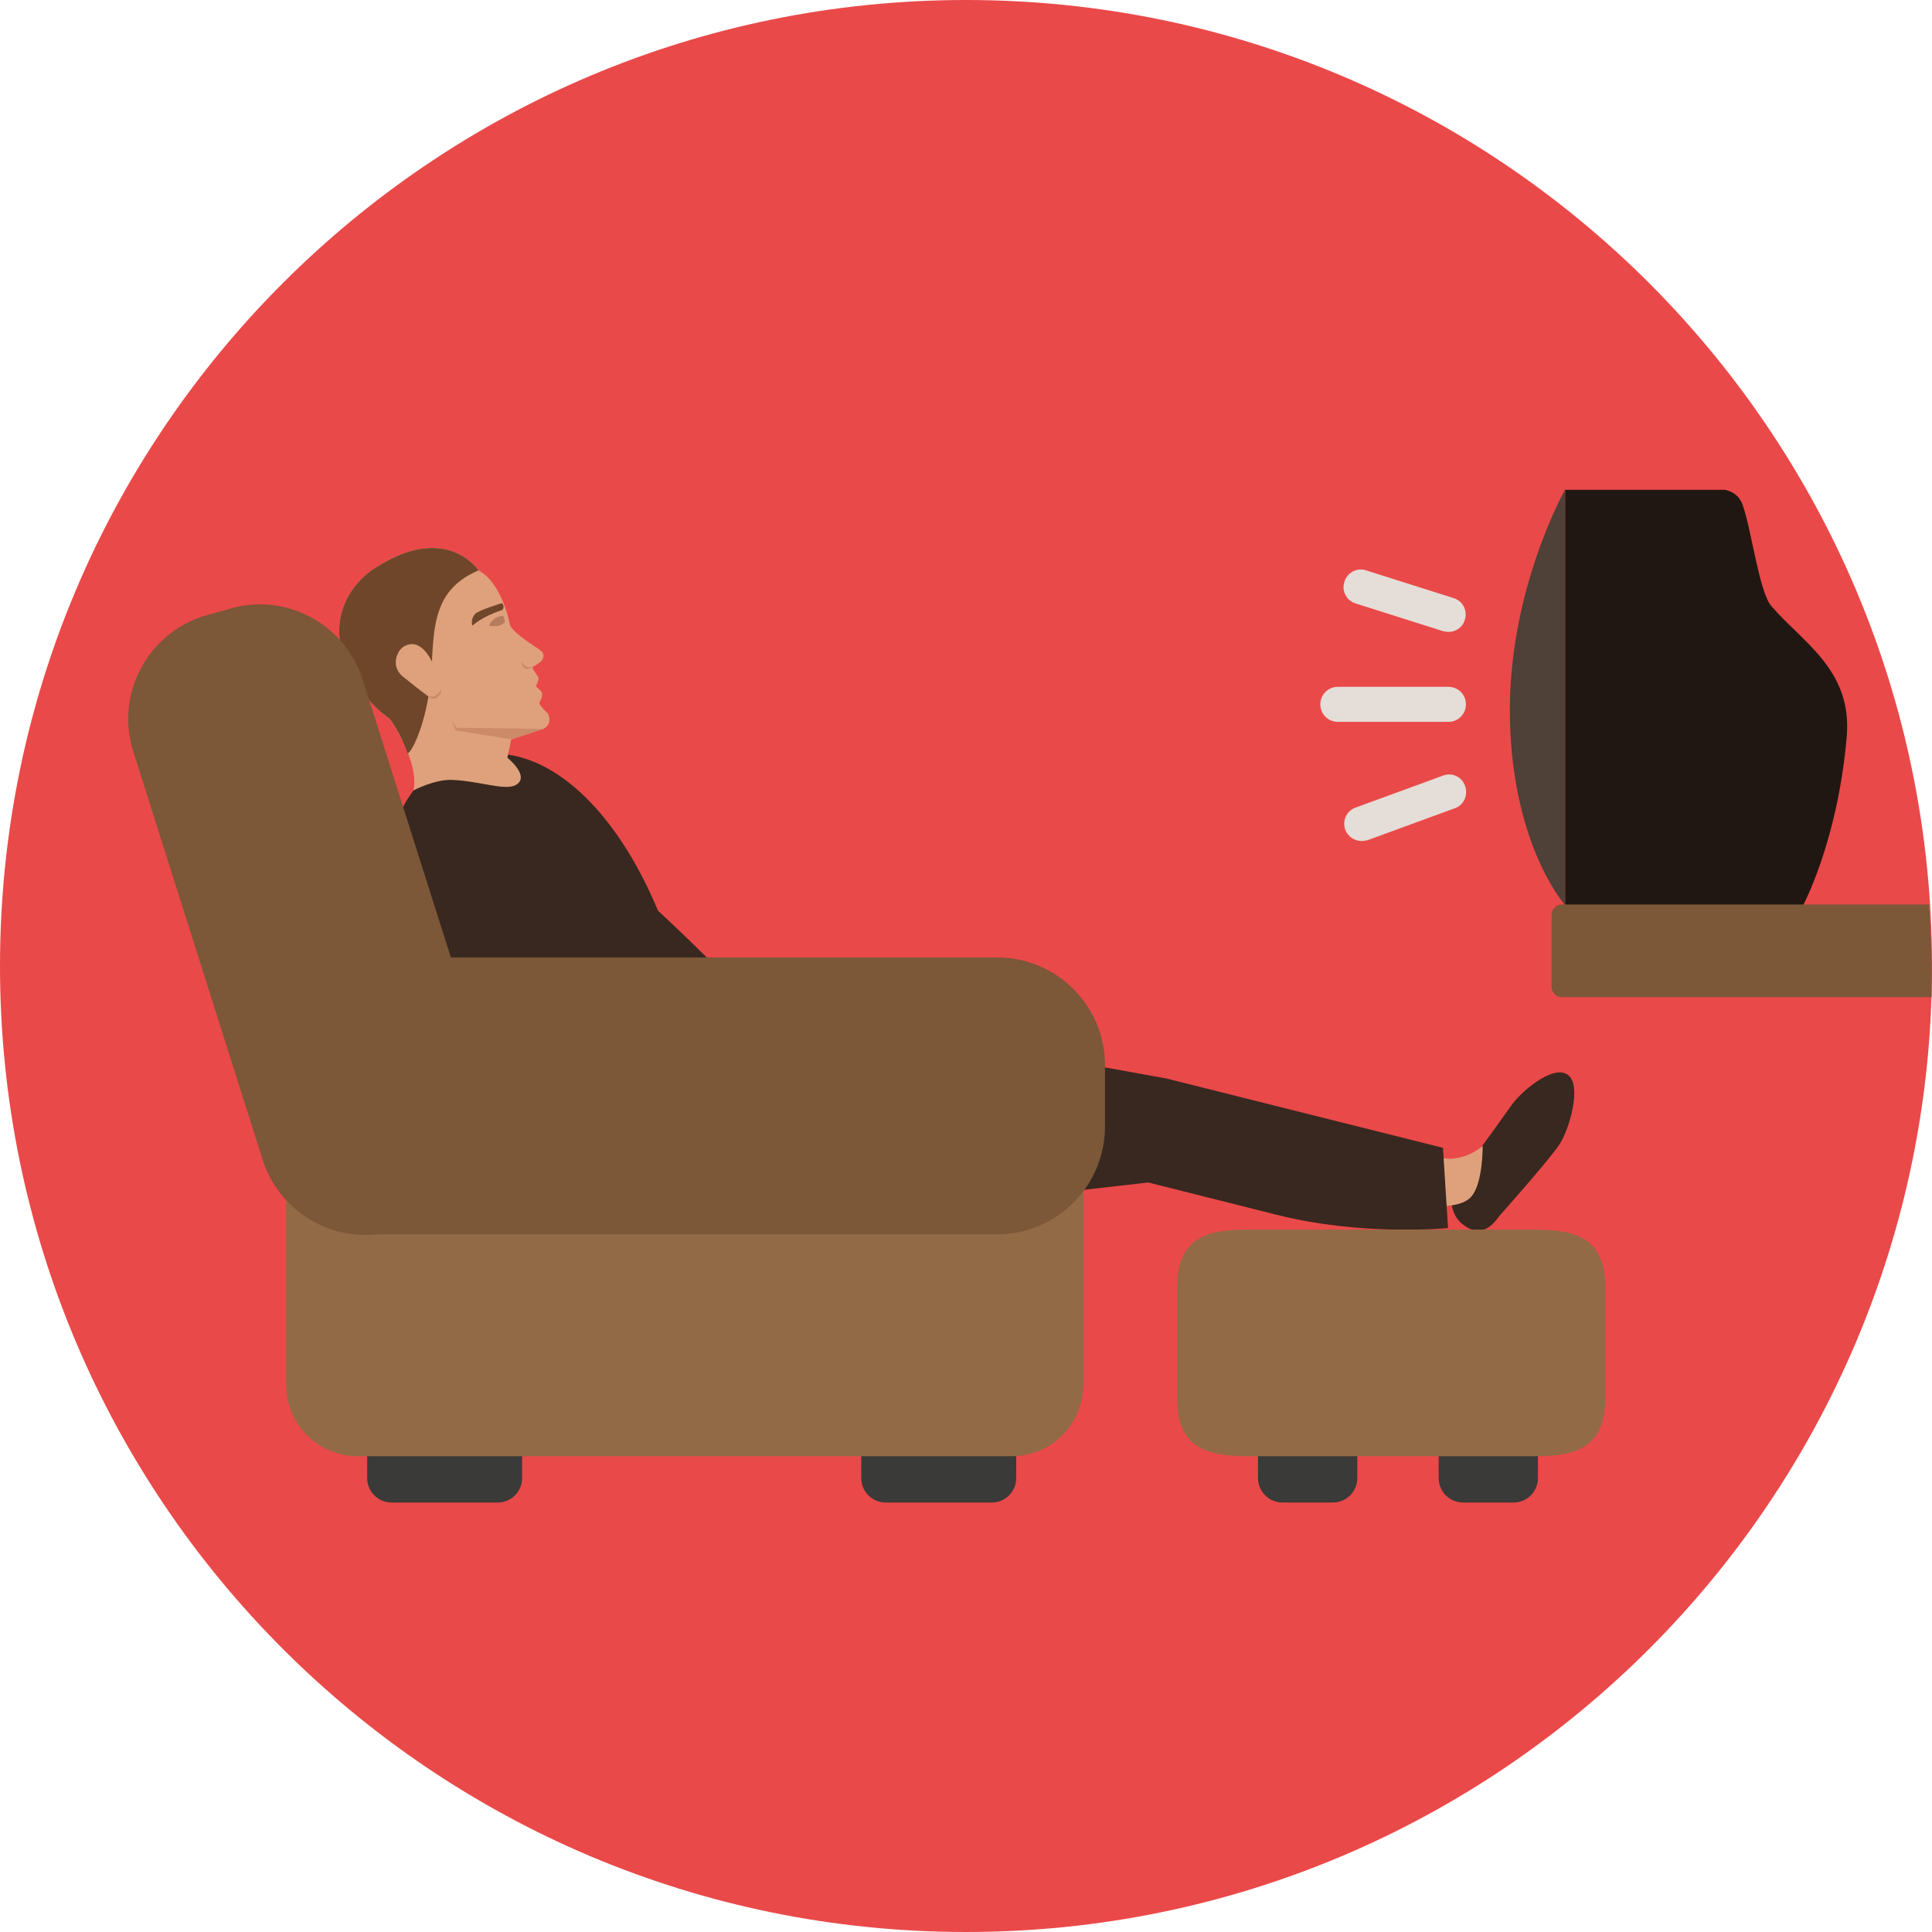 <?xml version="1.0" encoding="iso-8859-1"?>
<!-- Uploaded to: SVG Repo, www.svgrepo.com, Generator: SVG Repo Mixer Tools -->
<svg height="800px" width="800px" version="1.1" id="Layer_1" xmlns="http://www.w3.org/2000/svg" xmlns:xlink="http://www.w3.org/1999/xlink" 
	 viewBox="0 0 496.2 496.2" xml:space="preserve">
<path style="fill:#EA4949;" d="M496.2,248.1C496.2,111.1,385.1,0,248.1,0S0,111.1,0,248.1s111.1,248.1,248.1,248.1
	S496.2,385.1,496.2,248.1z"/>
<path style="fill:#38281F;" d="M205.2,285.9L140.1,296c-17.2,3.7-37-56.6-37-56.6c-4.9-22.6-1.9-39.9,15.3-43.7l7.8-2.1
	c15.1-0.6,31.7,13.7,42.8,40.3C168.9,233.9,222.4,282.2,205.2,285.9z"/>
<g>
	<path style="fill:#3A3A38;" d="M134.1,379.6c0,3.5-2.8,6.3-6.3,6.3h-27.2c-3.5,0-6.3-2.8-6.3-6.3v-12.2c0-3.5,2.8-6.3,6.3-6.3h27.2
		c3.5,0,6.3,2.8,6.3,6.3V379.6z"/>
	<path style="fill:#3A3A38;" d="M261,379.6c0,3.5-2.8,6.3-6.3,6.3h-27.2c-3.5,0-6.3-2.8-6.3-6.3v-12.2c0-3.5,2.8-6.3,6.3-6.3h27.2
		c3.5,0,6.3,2.8,6.3,6.3V379.6z"/>
</g>
<path style="fill:#926A46;" d="M278.2,355.7c0,10.1-8.2,18.3-18.3,18.3H91.8c-10.1,0-18.3-8.2-18.3-18.3v-74.3
	c0-10.1,8.2-18.3,18.3-18.3H260c10.1,0,18.3,8.2,18.3,18.3v74.3H278.2z"/>
<g>
	<path style="fill:#3A3A38;" d="M348.6,379.6c0,3.5-2.8,6.3-6.3,6.3h-12.9c-3.5,0-6.3-2.8-6.3-6.3v-12.2c0-3.5,2.8-6.3,6.3-6.3h12.9
		c3.5,0,6.3,2.8,6.3,6.3V379.6z"/>
	<path style="fill:#3A3A38;" d="M395,379.6c0,3.5-2.8,6.3-6.3,6.3h-12.9c-3.5,0-6.3-2.8-6.3-6.3v-12.2c0-3.5,2.8-6.3,6.3-6.3h12.9
		c3.5,0,6.3,2.8,6.3,6.3V379.6z"/>
</g>
<path style="fill:#38281F;" d="M385,312.4c-2,2.9-4.9,5.1-8.7,2.5l-0.3-0.2c-3.8-2.6-4-8.3-2-11.2c0,0,10.9-14.9,13.8-19.1
	c2.8-4.2,11.1-11,14.8-8.4l0,0c3.8,2.6,0.5,13.9-2,17.8S385,312.4,385,312.4z"/>
<path style="fill:#DFA17C;" d="M377.9,307.3c-3,3.5-11.1,2.2-11.1,2.2s-3.8-13.8,2.7-12.2c6.5,1.5,11.3-3,11.3-3
	S380.9,303.9,377.9,307.3z"/>
<path style="fill:#38281F;" d="M250.4,268.1l49.2,8.9l71,17.8l1.3,20.6c0,0-21.8,2.2-44-3.4c-21.1-5.3-33-8.3-33-8.3l-29.8,3.4
	L250.4,268.1z"/>
<path style="fill:#926A46;" d="M412.3,359.1c0,13.2-8.2,14.9-18.3,14.9h-73.4c-10.1,0-18.3-1.7-18.3-14.9v-28.4
	c0-13.2,8.2-14.9,18.3-14.9H394c10.1,0,18.3,1.7,18.3,14.9V359.1z"/>
<path style="fill:#DFA17C;" d="M131,160.6c0,0-1.9-10.8-8.1-14.1c0,0-8.3-12.7-26.9-0.4c0,0-11.8,7.1-8.2,21.2c0,0,3,10.9,12.3,17.3
	c0,0,7.7,11,6.1,18.4c0,0,5.3-2.8,9.7-2.7c7,0.2,13.8,2.9,16.6,1.3c3.8-2.2-2.2-7-2.2-7l1-4.7l8.2-2.7c0,0,2.6-1,1.2-4
	c0,0-2-1.7-2.2-2.7c0,0,1.1-1.8,0.6-2.7c0,0-0.3-0.5-1-1.1c0,0-0.5-0.3-0.4-0.7c0,0,0.9-1.4,0.5-2.2l-1.3-1.9c0,0-0.2-0.5,0-0.7
	c0,0,1.9-0.9,2.4-1.8c0,0,0.9-1.5-0.6-2.4C138.9,166.9,132,162.9,131,160.6z"/>
<polygon style="fill:#CC8A69;" points="131.4,189.9 139.6,187.2 117.2,186.9 116,184.9 117,187.6 "/>
<path style="fill:#70462A;" d="M122.9,146.5c0,0-8.3-12.7-26.9-0.4c0,0-11.8,7.1-8.2,21.2c0,0,3,10.9,12.3,17.3c0,0,2.9,3.9,4.5,8.7
	c0.4,1.1,3.8-4.8,5.4-14.2C112.3,166.1,108.4,152.6,122.9,146.5z"/>
<g>
	<path style="fill:#CC8A69;" d="M111.3,171.8c0,0-2.5-5.7-6.3-3.2c-1.4,0.9-3.8,3.1-1.1,5.4c2,1.8,4.6,3.8,6.4,5.1
		c1.1,0.9,2.3,0.1,3.1-1.3L111.3,171.8z"/>
	<path style="fill:#CC8A69;" d="M136.9,171.1c0,0-1.8,1-2.9-1.2c0,0-0.1,2.4,2,1.8L136.9,171.1z"/>
</g>
<path style="fill:#70462A;" d="M121.3,160.7c0,0,2.6-2.4,7.6-4c0.3-0.1,0.8-1.1,0-1.8c0,0-5.6,1.7-6.8,2.7
	C122.1,157.6,120.8,158.8,121.3,160.7z"/>
<path style="fill:#DFA17C;" d="M110.9,169.9c0,0-2.9-6.7-7.4-3.7c-1.6,1.1-3.2,5,0,7.6c2.2,1.7,4.1,3.1,6.2,4.7
	c1.3,1,2.7,0.1,3.7-1.5L110.9,169.9z"/>
<path style="fill:#B77B5E;" d="M125.6,160.7c0,0,1-2.6,3.7-2.5l0.4,1.5C129.7,159.6,128.9,161.3,125.6,160.7z"/>
<path style="fill:#38281F;" d="M144.3,232.4c9.4,36.8,5.2,43.7-8.6,46.9s-27.8-31.5-31.7-48.5c-3.9-17-2.1-27.4,6.4-29.2
	C132.3,197,140,215.5,144.3,232.4z"/>
<g>
	<path style="fill:#7C5738;" d="M58.5,156.5c14.6-4.6,30.1,3.6,34.7,18.2l33.3,104.9c4.6,14.6-3.6,30.1-18.2,34.7l-6.2,1.6
		c-14.6,4.6-30.1-3.6-34.7-18.2L34.2,192.9c-4.6-14.6,3.6-30.1,18.2-34.7L58.5,156.5z"/>
	<path style="fill:#7C5738;" d="M283.8,289.3c0,15.3-12.4,27.7-27.7,27.7H94c-15.3,0-27.7-12.4-27.7-27.7v-15.7
		c0-15.3,12.4-27.7,27.7-27.7h162.1c15.3,0,27.7,12.4,27.7,27.7V289.3z"/>
</g>
<path style="fill:#4F4038;" d="M387.8,184.7c0.7,32.8,14.2,47.8,14.2,47.8V125.7C402,125.7,387.1,151.9,387.8,184.7z"/>
<g>
	<path style="fill:#E5DDD7;" d="M372,185.4h-28.4c-2.5,0-4.5-2-4.5-4.5s2-4.5,4.5-4.5H372c2.5,0,4.5,2,4.5,4.5
		S374.5,185.4,372,185.4z"/>
	<path style="fill:#E5DDD7;" d="M372,162.3c-0.4,0-0.9-0.1-1.4-0.2l-22.4-7.1c-2.4-0.7-3.7-3.3-2.9-5.6c0.7-2.4,3.3-3.7,5.6-2.9
		l22.4,7.1c2.4,0.7,3.7,3.3,2.9,5.6C375.7,161.1,373.9,162.3,372,162.3z"/>
	<path style="fill:#E5DDD7;" d="M349.7,216c-1.8,0-3.5-1.1-4.2-2.9c-0.8-2.3,0.3-4.9,2.7-5.7l22.4-8.2c2.3-0.9,4.9,0.3,5.7,2.7
		c0.8,2.3-0.3,4.9-2.7,5.7l-22.4,8.2C350.7,215.9,350.2,216,349.7,216z"/>
</g>
<path style="fill:#211712;" d="M454.9,155.6c-3.1-3.6-5.2-20.3-7.4-26.1c-1.1-3-3.9-3.6-4.5-3.7h-41v106.7h61.1
	c0,0,8.9-16.5,11.2-43.3C475.8,172,462.8,164.9,454.9,155.6z"/>
<path style="fill:#7C5738;" d="M495.4,232.3h-94.3c-1.4,0-2.6,1.2-2.6,2.6v18.6c0,1.4,1.2,2.6,2.6,2.6h95c0-1.1,0-2.1,0-3.2
	C496.2,246,495.9,239.1,495.4,232.3z"/>
</svg>